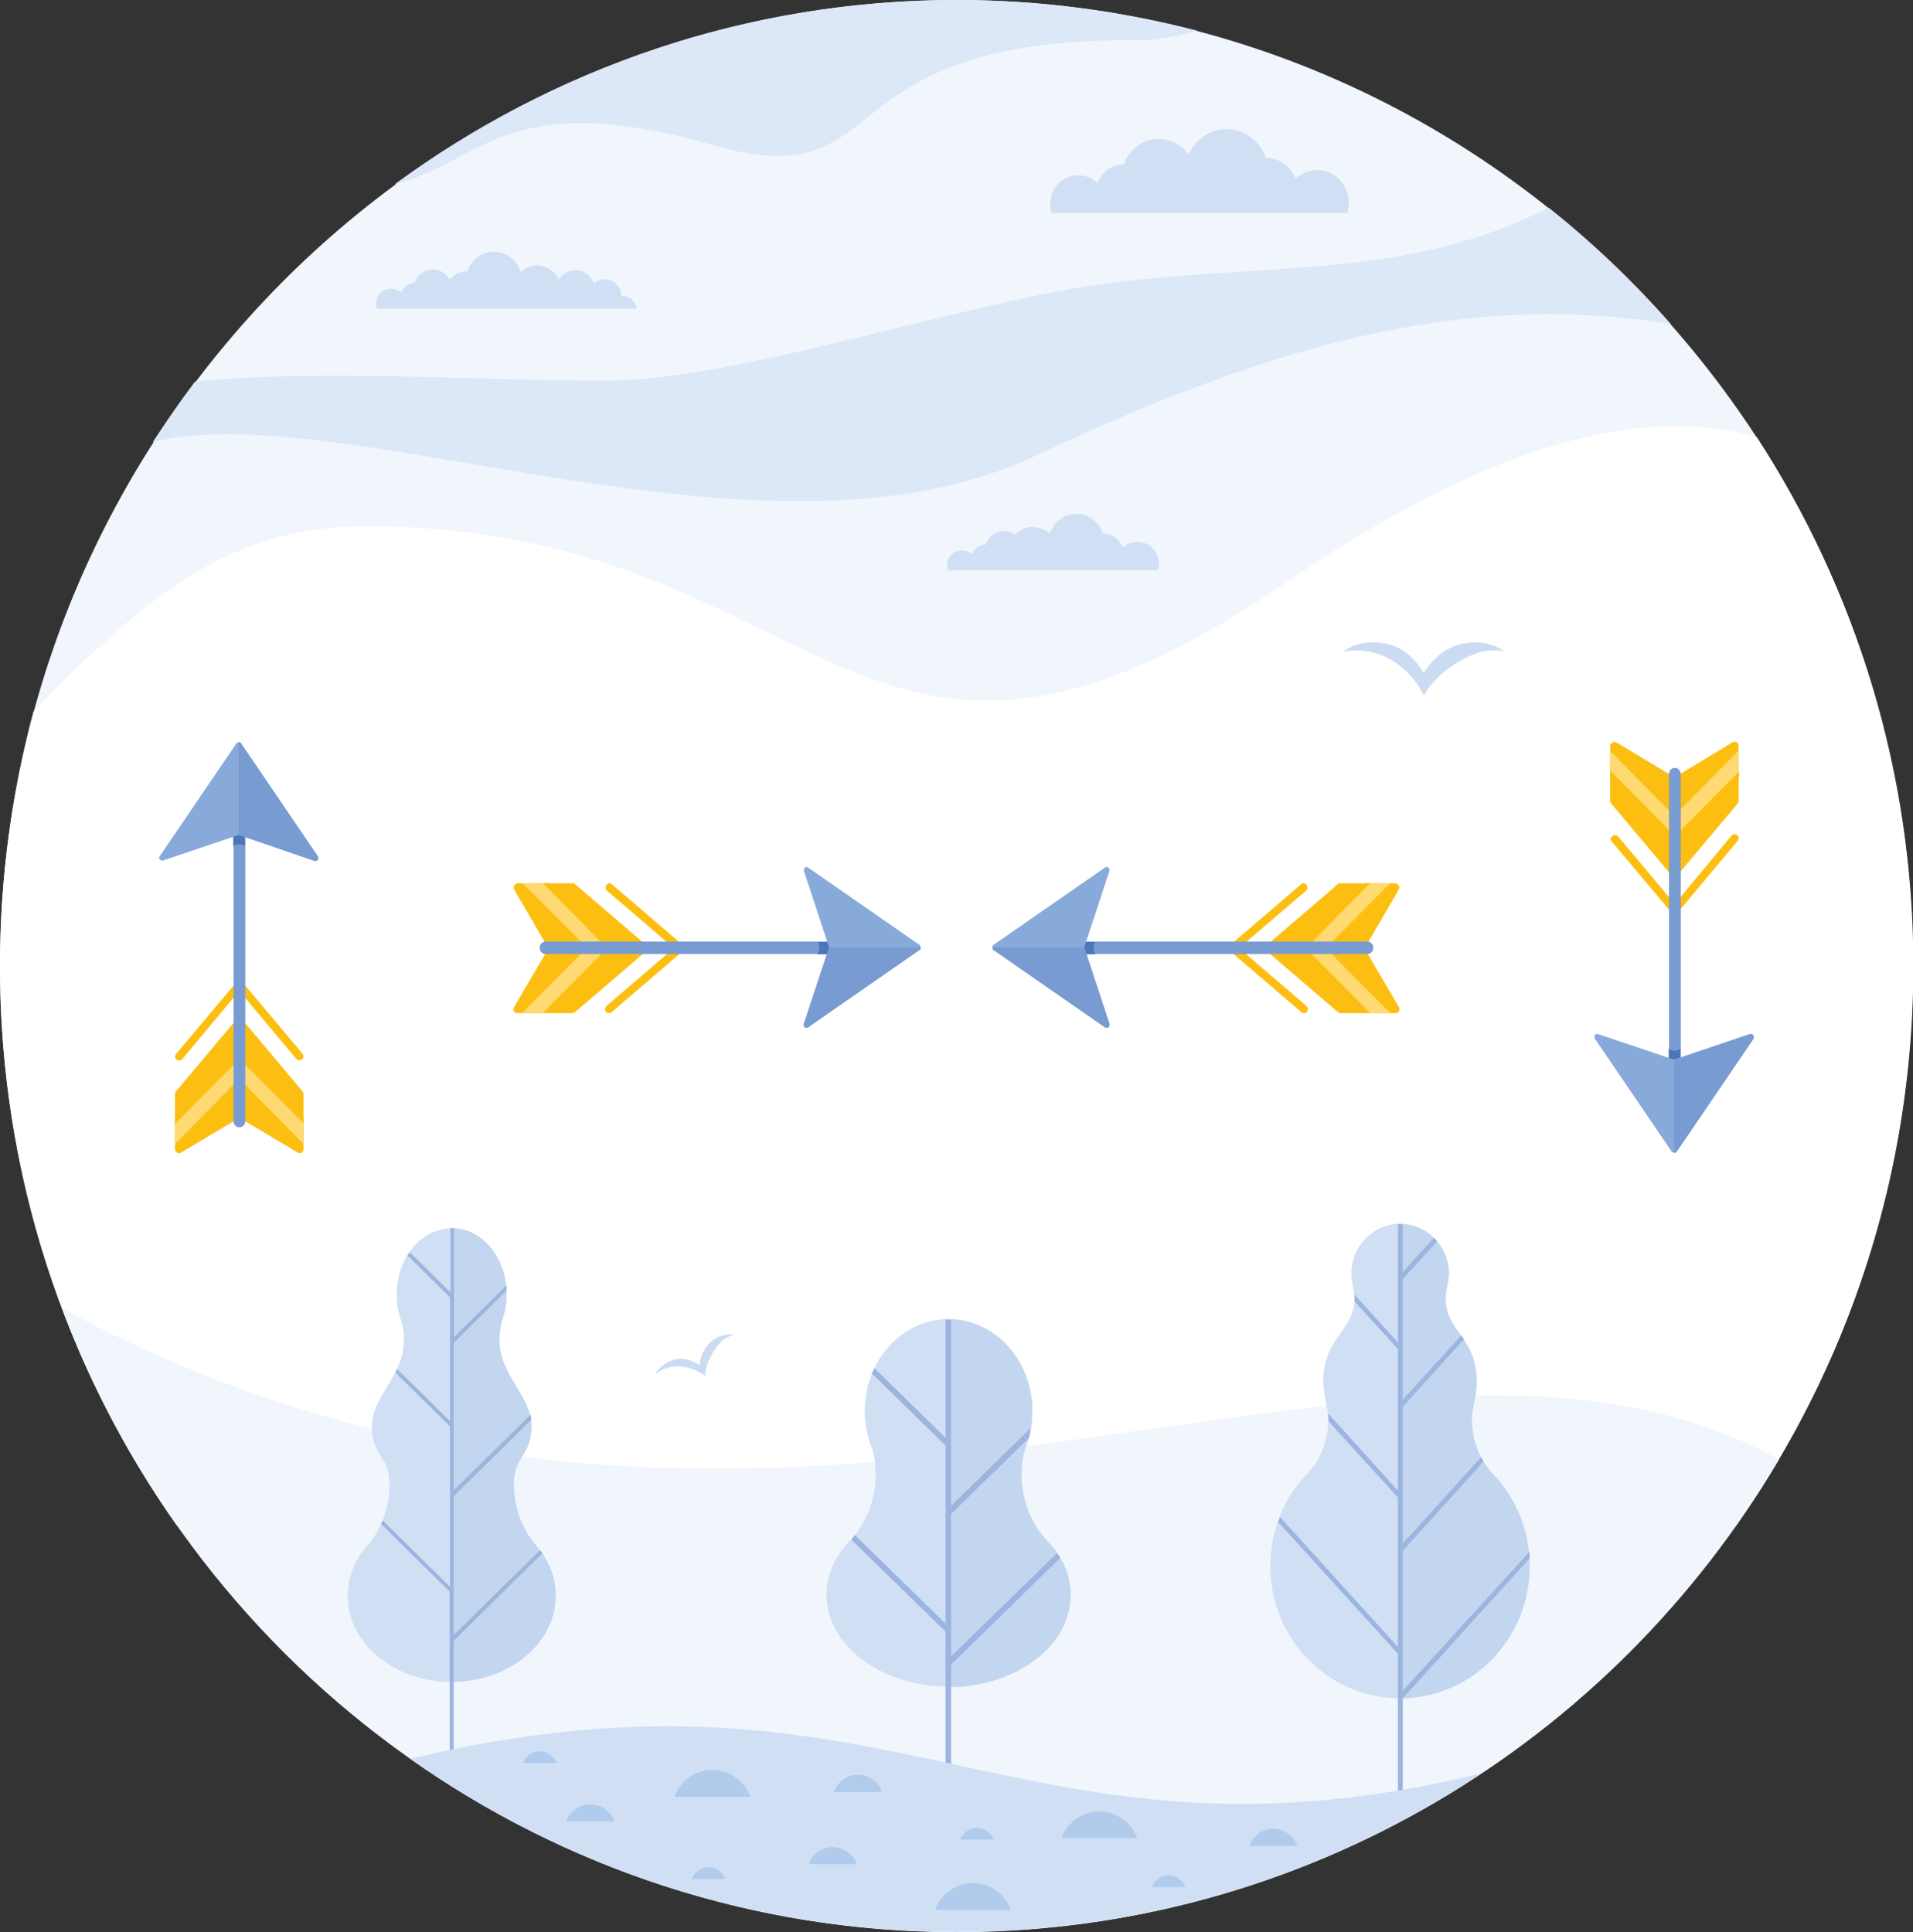 <?xml version="1.0" encoding="utf-8"?>
<!-- Generator: Adobe Illustrator 26.0.1, SVG Export Plug-In . SVG Version: 6.00 Build 0)  -->
<!DOCTYPE svg PUBLIC "-//W3C//DTD SVG 1.1//EN" "http://www.w3.org/Graphics/SVG/1.1/DTD/svg11.dtd">
<svg version="1.1" id="Слой_1" xmlns:x="http://ns.adobe.com/Extensibility/1.0/" xmlns:i="http://ns.adobe.com/AdobeIllustrator/10.0/" xmlns:graph="http://ns.adobe.com/Graphs/1.0/"
	 xmlns="http://www.w3.org/2000/svg" xmlns:xlink="http://www.w3.org/1999/xlink" x="0px" y="0px" width="584.9px" height="590.8px"
	 viewBox="0 0 584.9 590.8" style="enable-background:new 0 0 584.9 590.8;" xml:space="preserve">
<rect x="0" y="0" width="584.9" height="590.8" fill="#333333" stroke="none"/>
<style type="text/css">
	.st0{fill-rule:evenodd;clip-rule:evenodd;fill:#F0F6FC;}
	.st1{fill-rule:evenodd;clip-rule:evenodd;fill:#DCE8F7;}
	.st2{fill-rule:evenodd;clip-rule:evenodd;fill:#FFFFFF;}
	.st3{fill-rule:evenodd;clip-rule:evenodd;fill:#D0DFF4;}
	.st4{fill-rule:evenodd;clip-rule:evenodd;fill:#FCBF11;}
	.st5{fill-rule:evenodd;clip-rule:evenodd;fill:#FFDA73;}
	.st6{fill:#FCBF11;}
	.st7{fill-rule:evenodd;clip-rule:evenodd;fill:#789BD1;}
	.st8{fill-rule:evenodd;clip-rule:evenodd;fill:#4D75B9;}
	.st9{fill-rule:evenodd;clip-rule:evenodd;fill:#88AADA;}
	.st10{fill-rule:evenodd;clip-rule:evenodd;fill:#C3D6F0;}
	.st11{fill:#9BB5DF;}
	.st12{fill-rule:evenodd;clip-rule:evenodd;fill:#9BB5DF;}
	.st13{fill-rule:evenodd;clip-rule:evenodd;fill:#B0CBEC;}
	.st14{fill-rule:evenodd;clip-rule:evenodd;fill:#CBDCF2;}
</style>
<g>
	<path class="st0" d="M292.5,590.8c161.1,0,292.5-132.7,292.5-295.4S453.5,0,292.5,0S0,132.7,0,295.4S131.4,590.8,292.5,590.8
		L292.5,590.8z"/>
	<path class="st1" d="M292.5,0c-64.2,0-123.6,20.9-171.9,56.4c26.9-6.8,34.1-30.1,97.5-12c57.1,16.3,31.2-33.1,130.4-32.1
		c4.4,0,10.7-1,17.6-2.9C342.5,3.3,317.9,0,292.5,0L292.5,0z M59.6,116.7c-4.5,6-8.8,12.2-12.9,18.5c58.1-14.6,186.5,43.2,269.4,4.4
		c67.6-31.7,128.2-51.4,194.8-40.5c-11.4-12.9-23.9-24.9-37.4-35.6c-49.5,25.2-98.1,14.6-155.8,26.7c-46.6,9.7-99,26.2-132.2,26.2
		C140.1,116.3,99.2,112.8,59.6,116.7L59.6,116.7z"/>
	<path class="st2" d="M530.8,466.5H184.5H54.1C20,418.2,0,359.2,0,295.4c0-26.9,3.6-52.9,10.2-77.7c4.5-4.8,9.2-9.6,13.9-14.1
		c25.9-24.4,49.5-42.7,87.6-42.7C253,161,261,268.2,392.9,178.3c64.9-44.2,110.3-54.2,144.2-44.7c30.2,46.5,47.8,102.1,47.8,161.8
		C584.9,359.2,564.9,418.2,530.8,466.5L530.8,466.5z"/>
	<path class="st3" d="M363.4,47.3c-2-2.9-5.4-4.8-9.2-4.8c-4.9,0-9.1,3.3-10.6,7.8h0c-3.7,0-6.8,2.4-8,5.7c-1.5-1.5-3.6-2.4-5.9-2.4
		c-4.7,0-8.6,3.9-8.6,8.7c0,1,0.1,1.9,0.5,2.8h30.6h4.2h16.2h4.7h13h21.6c0.3-1,0.5-2.1,0.5-3.2c0-5.4-4.3-9.9-9.6-9.9
		c-2.6,0-5,1.1-6.7,2.7c-1.4-3.8-4.9-6.4-9-6.4H387c-1.7-5.1-6.4-8.8-12-8.8C369.8,39.5,365.4,42.7,363.4,47.3L363.4,47.3z"/>
	<path class="st4" d="M175.9,270.4l21.7,18.6c0.5,0.5,0.6,1.2,0.1,1.7c-0.1,0.1-0.1,0.1-0.2,0.2l-21.7,18.6
		c-0.3,0.2-0.6,0.3-0.9,0.3h-16.9l0,0c-0.3,0-0.5-0.2-0.7-0.4c-0.4-0.4-0.4-1-0.1-1.5l10.5-17.9l-10.5-18c-0.3-0.6-0.1-1.3,0.5-1.7
		c0.1,0,0.1-0.1,0.2-0.1l0-0.1h0.4h0l16.6,0C175.3,270,175.6,270.1,175.9,270.4L175.9,270.4z"/>
	<path class="st5" d="M167.1,270.4l18.5,18.6c0.4,0.5,0.5,1.2,0.1,1.7c0,0.1-0.1,0.1-0.1,0.2L167,309.4c-0.2,0.2-0.5,0.3-0.8,0.3
		h-6.5l18.7-18.8c0.1,0,0.1-0.1,0.1-0.2c0.4-0.6,0.4-1.5-0.1-2L159.7,270h6.5C166.6,270,166.9,270.1,167.1,270.4L167.1,270.4z"/>
	<path class="st4" d="M187.1,270.4l21.7,18.6c0.5,0.5,0.6,1.2,0.1,1.7c-0.1,0.1-0.1,0.1-0.2,0.2l-21.7,18.6
		c-0.5,0.4-1.3,0.4-1.7-0.1c-0.4-0.4-0.4-1-0.1-1.5l0.1-0.2l19.6-16.8c0.1-0.1,0.1-0.1,0.2-0.2c0.4-0.5,0.4-1.3-0.1-1.7l-19.6-16.8
		l-0.1-0.2c-0.3-0.6-0.1-1.3,0.5-1.7C186.2,269.9,186.7,270,187.1,270.4L187.1,270.4z"/>
	<path class="st6" d="M167.7,270l18,18.2c0.2,0.3,0.2,0.6,0,0.9c-0.3,0.2-0.6,0.2-0.9,0L165.9,270H167.7z M166,309.7l21.3-21.5
		c0.3-0.2,0.6-0.2,0.9,0c0.2,0.3,0.2,0.6,0,0.9l-20.4,20.6H166z"/>
	<path class="st7" d="M166.8,291.7c-1,0-1.8-0.8-1.8-1.9c0-1,0.8-1.9,1.8-1.9h101.4c1,0,1.8,0.8,1.8,1.9c0,1-0.8,1.9-1.8,1.9H166.8z
		"/>
	<path class="st8" d="M250,288h18.1c1,0,1.8,0.8,1.8,1.9c0,1-0.8,1.9-1.8,1.9h-18.3C250.7,290.9,250.8,289.1,250,288L250,288z"/>
	<path class="st9" d="M247.1,265.3l34,23.6c0.4,0.3,0.5,0.9,0.3,1.3c-0.1,0.1-0.2,0.2-0.3,0.3l-34,23.6c-0.4,0.3-1,0.2-1.2-0.2
		c-0.2-0.3-0.2-0.6-0.1-0.9l7.7-23.3l-7.7-23.4c-0.1-0.5,0.1-1,0.6-1.2C246.6,265.1,246.8,265.1,247.1,265.3L247.1,265.3z"/>
	<path class="st7" d="M281.5,289.7c0,0.2,0,0.4-0.1,0.5c-0.1,0.1-0.2,0.2-0.3,0.3l-34,23.6c-0.4,0.3-1,0.2-1.2-0.2
		c-0.2-0.3-0.2-0.6-0.1-0.9l7.7-23.3H281.5z"/>
	<path class="st4" d="M409,270.4l-21.7,18.6c-0.5,0.5-0.6,1.2-0.1,1.7c0.1,0.1,0.1,0.1,0.2,0.2l21.7,18.6c0.3,0.2,0.6,0.3,0.9,0.3
		h16.9v0c0.3,0,0.5-0.2,0.7-0.4c0.3-0.4,0.4-1,0.1-1.5l-10.5-17.9l10.5-18c0.3-0.6,0.1-1.3-0.4-1.7c-0.1,0-0.2-0.1-0.3-0.1l0-0.1
		h-0.4h0l-16.6,0C409.6,270,409.3,270.1,409,270.4L409,270.4z"/>
	<path class="st5" d="M417.8,270.4l-18.5,18.6c-0.4,0.5-0.5,1.2-0.1,1.7c0.1,0.1,0.1,0.1,0.1,0.2l18.5,18.6c0.2,0.2,0.5,0.3,0.8,0.3
		h6.5l-18.7-18.8c-0.1,0-0.1-0.1-0.1-0.2c-0.4-0.6-0.4-1.5,0.1-2l18.7-18.8h-6.5C418.3,270,418.1,270.1,417.8,270.4L417.8,270.4z"/>
	<path class="st4" d="M397.8,270.4l-21.7,18.6c-0.5,0.5-0.6,1.2-0.1,1.7c0.1,0.1,0.1,0.1,0.2,0.2l21.7,18.6c0.5,0.4,1.3,0.4,1.7-0.1
		c0.3-0.4,0.4-1,0.1-1.5l-0.1-0.2l-19.6-16.8c-0.1-0.1-0.1-0.1-0.2-0.2c-0.4-0.5-0.4-1.3,0.1-1.7l19.6-16.8l0.1-0.2
		c0.3-0.6,0.1-1.3-0.4-1.7C398.7,269.9,398.2,270,397.8,270.4L397.8,270.4z"/>
	<path class="st6" d="M417.2,270l-18,18.2c-0.2,0.3-0.2,0.6,0,0.9c0.3,0.2,0.6,0.2,0.9,0L419,270H417.2z M418.9,309.7l-21.3-21.5
		c-0.3-0.2-0.6-0.2-0.9,0c-0.2,0.3-0.2,0.6,0,0.9l20.4,20.6H418.9z"/>
	<path class="st7" d="M418.1,291.7c1,0,1.8-0.8,1.8-1.9c0-1-0.8-1.9-1.8-1.9H316.7c-1,0-1.8,0.8-1.8,1.9c0,1,0.8,1.9,1.8,1.9H418.1z
		"/>
	<path class="st8" d="M334.9,288h-18.1c-1,0-1.8,0.8-1.8,1.9c0,1,0.8,1.9,1.8,1.9H335C334.2,290.9,334.1,289.1,334.9,288L334.9,288z
		"/>
	<path class="st9" d="M337.8,265.3l-34,23.6c-0.4,0.3-0.5,0.9-0.3,1.3c0.1,0.1,0.2,0.2,0.3,0.3l34,23.6c0.4,0.3,1,0.2,1.3-0.2
		c0.2-0.3,0.2-0.6,0.1-0.9l-7.7-23.3l7.7-23.4c0.1-0.5-0.1-1-0.6-1.2C338.3,265.1,338.1,265.1,337.8,265.3L337.8,265.3z"/>
	<path class="st7" d="M303.4,289.7c0,0.2,0.1,0.4,0.1,0.5c0.1,0.1,0.2,0.2,0.3,0.3l34,23.6c0.4,0.3,1,0.2,1.3-0.2
		c0.2-0.3,0.2-0.6,0.1-0.9l-7.7-23.3H303.4z"/>
	<path class="st4" d="M492.7,245.8l18.4,21.9c0.4,0.5,1.2,0.6,1.7,0.1c0.1-0.1,0.1-0.1,0.1-0.2l18.4-21.9c0.2-0.3,0.3-0.6,0.3-0.9
		v-17l0,0c-0.1-0.3-0.2-0.5-0.4-0.7c-0.5-0.4-1-0.4-1.5-0.1L512,237.7L494.2,227c-0.6-0.3-1.3-0.1-1.7,0.5c-0.1,0.1-0.1,0.1-0.1,0.2
		l-0.1,0v0.4v0v16.8C492.3,245.2,492.5,245.6,492.7,245.8L492.7,245.8z"/>
	<path class="st5" d="M492.7,236.9l18.4,18.7c0.4,0.4,1.2,0.5,1.7,0.1c0.1,0,0.1-0.1,0.1-0.1l18.4-18.7c0.2-0.2,0.3-0.5,0.3-0.8
		v-6.6l-18.6,18.9c-0.1,0.1-0.1,0.1-0.2,0.1c-0.6,0.5-1.5,0.4-2-0.1l-18.6-18.9v6.6C492.3,236.4,492.5,236.7,492.7,236.9
		L492.7,236.9z"/>
	<path class="st4" d="M492.7,257.2l18.4,21.9c0.4,0.5,1.2,0.6,1.7,0.1c0.1-0.1,0.1-0.1,0.1-0.1l18.4-22c0.4-0.5,0.4-1.3-0.1-1.7
		c-0.5-0.4-1-0.4-1.5-0.1l-0.2,0.1L513,275.3c0,0.1-0.1,0.1-0.1,0.2c-0.5,0.4-1.3,0.4-1.7-0.1l-16.6-19.8l-0.2-0.1
		c-0.6-0.3-1.3-0.1-1.7,0.5C492.3,256.2,492.3,256.8,492.7,257.2L492.7,257.2z"/>
	<path class="st6" d="M492.4,237.5l18,18.2c0.2,0.2,0.6,0.2,0.9,0c0.3-0.3,0.3-0.6,0-0.9l-18.9-19.1V237.5z M531.7,235.9l-21.3,21.5
		c-0.3,0.3-0.3,0.6,0,0.9c0.2,0.2,0.6,0.2,0.9,0l20.4-20.6V235.9z"/>
	<path class="st7" d="M513.9,236.7c0-1-0.8-1.9-1.8-1.9c-1,0-1.8,0.8-1.8,1.9v102.4c0,1,0.8,1.9,1.8,1.9c1,0,1.8-0.8,1.8-1.9V236.7z
		"/>
	<path class="st8" d="M510.2,320.7v18.3c0,1,0.8,1.9,1.8,1.9c1,0,1.8-0.8,1.8-1.9v-18.4C513,321.4,511.3,321.5,510.2,320.7
		L510.2,320.7z"/>
	<path class="st9" d="M487.7,317.7l23.4,34.4c0.3,0.4,0.9,0.5,1.3,0.2c0.1-0.1,0.2-0.2,0.3-0.3l23.4-34.4c0.3-0.4,0.2-1-0.3-1.3
		c-0.3-0.2-0.6-0.2-0.9-0.1l-23.1,7.8l-23.2-7.8c-0.5-0.2-1,0.1-1.1,0.6C487.5,317.2,487.5,317.5,487.7,317.7L487.7,317.7z"/>
	<path class="st7" d="M511.9,352.5c0.2,0,0.3,0,0.5-0.1c0.1-0.1,0.2-0.2,0.3-0.3l23.4-34.4c0.3-0.4,0.2-1-0.3-1.3
		c-0.3-0.2-0.6-0.2-0.9-0.1l-23.1,7.8V352.5z"/>
	<path class="st4" d="M53.9,333.6l18.4-21.9c0.4-0.5,1.2-0.6,1.7-0.1c0.1,0.1,0.1,0.1,0.1,0.2l18.4,21.9c0.2,0.3,0.3,0.6,0.3,0.9
		l0,17l0,0c-0.1,0.3-0.2,0.5-0.4,0.7c-0.4,0.4-1,0.4-1.4,0.1l-17.8-10.6l-17.8,10.6c-0.6,0.4-1.3,0.2-1.7-0.4
		c-0.1-0.1-0.1-0.1-0.1-0.2l-0.1,0v-0.4v0v-16.8C53.5,334.2,53.6,333.8,53.9,333.6L53.9,333.6z"/>
	<path class="st5" d="M53.9,342.4l18.4-18.7c0.4-0.4,1.2-0.5,1.7-0.1c0.1,0,0.1,0.1,0.1,0.1l18.4,18.7c0.2,0.2,0.3,0.5,0.3,0.8
		l0,6.6L74.3,331c-0.1-0.1-0.1-0.1-0.2-0.2c-0.6-0.4-1.5-0.3-2,0.1l-18.6,18.9v-6.6C53.5,343,53.6,342.7,53.9,342.4L53.9,342.4z"/>
	<path class="st4" d="M53.9,322.2l18.4-21.9c0.4-0.5,1.2-0.6,1.7-0.1c0.1,0.1,0.1,0.1,0.1,0.1l18.4,21.9c0.4,0.5,0.4,1.3-0.2,1.7
		c-0.4,0.4-1,0.4-1.4,0.1l-0.2-0.1l-16.6-19.8c0-0.1-0.1-0.1-0.1-0.2c-0.5-0.4-1.3-0.4-1.7,0.1L55.6,324l-0.2,0.1
		c-0.6,0.4-1.3,0.2-1.7-0.4C53.4,323.2,53.5,322.6,53.9,322.2L53.9,322.2z"/>
	<path class="st6" d="M53.5,341.9l18-18.2c0.2-0.2,0.6-0.2,0.9,0c0.3,0.2,0.3,0.6,0,0.9l-18.9,19.1V341.9z M92.8,343.5l-21.3-21.4
		c-0.3-0.3-0.3-0.7,0-0.9c0.2-0.2,0.6-0.2,0.9,0l20.4,20.6V343.5z"/>
	<path class="st7" d="M75,342.8c0,1-0.8,1.9-1.8,1.9c-1,0-1.8-0.8-1.8-1.9V240.4c0-1,0.8-1.9,1.8-1.9c1,0,1.8,0.8,1.8,1.9V342.8z"/>
	<path class="st8" d="M71.3,258.7v-18.3c0-1,0.8-1.9,1.8-1.9c1,0,1.8,0.8,1.8,1.9v18.4C74.2,258,72.5,257.9,71.3,258.7L71.3,258.7z"
		/>
	<path class="st9" d="M48.9,261.7l23.4-34.4c0.3-0.4,0.9-0.5,1.3-0.2c0.1,0.1,0.2,0.2,0.2,0.3l23.4,34.4c0.3,0.4,0.2,1-0.2,1.3
		c-0.3,0.2-0.6,0.2-0.9,0.1L73,255.3l-23.1,7.8c-0.5,0.2-1-0.1-1.2-0.6C48.6,262.2,48.7,261.9,48.9,261.7L48.9,261.7z"/>
	<path class="st7" d="M73,226.9c0.2,0,0.4,0.1,0.5,0.2c0.1,0.1,0.2,0.2,0.2,0.3l23.4,34.4c0.3,0.4,0.2,1-0.2,1.3
		c-0.3,0.2-0.6,0.2-0.9,0.1L73,255.3V226.9z"/>
	<path class="st0" d="M19,400.1c41.8,111.4,148.5,190.6,273.5,190.6c106.9,0,200.4-57.9,251.4-144.4
		C422.7,378.6,235.9,517.1,19,400.1L19,400.1z"/>
	<path class="st3" d="M138.1,514.3c-17.5,0-31.8-11.8-31.8-26.3c0-5.5,2-10.6,5.5-14.8l0,0c4.5-4.8,7.3-11.8,7.3-19.6
		c0-8.2-5.4-8.5-5.4-17.3c0-9.5,9.8-15.5,9.8-26.5c0-1.9-0.2-3.8-0.7-5.6c-1-2.5-1.5-5.4-1.5-8.4c0-11.2,7.5-20.2,16.8-20.2
		c9.3,0,16.8,9,16.8,20.2c0,3-0.6,5.8-1.5,8.4c-0.4,1.8-0.7,3.7-0.7,5.6c0,10.9,9.8,16.9,9.8,26.5c0,8.8-5.4,9.1-5.4,17.3
		c0,7.8,2.8,14.8,7.3,19.6v0c3.5,4.2,5.5,9.3,5.5,14.8C169.9,502.5,155.7,514.3,138.1,514.3L138.1,514.3z"/>
	<path class="st10" d="M138.1,375.5c9.3,0,16.8,9,16.8,20.2c0,3-0.6,5.8-1.5,8.4c-0.4,1.8-0.7,3.7-0.7,5.6c0,10.9,9.8,16.9,9.8,26.5
		c0,8.8-5.4,9.1-5.4,17.3c0,7.8,2.8,14.8,7.3,19.6v0c3.5,4.2,5.5,9.3,5.5,14.8c0,14.5-14.2,26.3-31.8,26.3V375.5z"/>
	<path class="st11" d="M138.8,375.5v33.4l16-15.8c0.1,0.5,0.1,1,0.1,1.5l-16.2,15.9v45.2l23.5-23.1c0.1,0.5,0.2,0.9,0.2,1.4
		l-23.7,23.4v42.6l26.4-26c0.2,0.3,0.5,0.6,0.7,0.9l-27.1,26.7v35c-0.4-0.1-0.8-0.1-1.2-0.2v-49.7L116.5,466
		c0.2-0.4,0.3-0.8,0.5-1.1l20.6,20.3v-49l-16.7-16.5c0.2-0.3,0.4-0.8,0.5-1.1l16.2,15.9v-37.8l-13-12.8c0.2-0.3,0.5-0.7,0.7-1
		l12.4,12.2v-19.6H138.8z"/>
	<path class="st11" d="M138.1,435.1l0.4,0.4l-0.4,0.4V435.1z M154.8,393.1c0.1,0.5,0.1,1,0.1,1.5l-16.3,16.1l-0.4-0.4v-0.8
		L154.8,393.1z M162.2,432.7c0.1,0.5,0.2,0.9,0.3,1.4l-23.9,23.5l-0.4-0.4v-0.9L162.2,432.7z M165.1,474.1c0.2,0.3,0.5,0.6,0.7,0.9
		l-27.3,26.9l-0.4-0.4v-0.9L165.1,474.1z M138.1,486.5v-0.8l0.4,0.4L138.1,486.5z M138.1,396.5v-0.9l0.4,0.4L138.1,396.5z"/>
	<path class="st3" d="M290,515.7c-20.6,0-37.3-12.6-37.3-28.1c0-5.8,2.4-11.3,6.5-15.8v0c5.2-5.1,8.5-12.6,8.5-20.9
		c0-2.7-0.3-5.3-1-7.8c-1.5-3.6-2.3-7.5-2.3-11.7c0-15.5,11.5-28.1,25.7-28.1c14.1,0,25.6,12.6,25.6,28.1c0,4.2-0.8,8.1-2.3,11.7
		c-0.7,2.5-1,5.1-1,7.8c0,8.3,3.3,15.7,8.5,20.9l0,0c4.1,4.5,6.5,10,6.5,15.8C327.3,503.2,310.6,515.7,290,515.7L290,515.7z"/>
	<path class="st10" d="M290,403.5c14.1,0,25.6,12.6,25.6,28.1c0,4.2-0.8,8.1-2.3,11.7c-0.7,2.5-1,5.1-1,7.8c0,8.3,3.3,15.7,8.5,20.9
		l0,0c4.1,4.5,6.5,10,6.5,15.8c0,15.5-16.7,28.1-37.3,28.1V403.5z"/>
	<path class="st11" d="M290.8,403.5V546h-1.7V403.5c0.3,0,0.6,0,0.9,0C290.3,403.5,290.6,403.5,290.8,403.5L290.8,403.5z"/>
	<path class="st11" d="M267.3,418.3l23.2,22.7l-1.2,1.2L266.6,420C266.8,419.5,267.1,418.9,267.3,418.3L267.3,418.3z"/>
	<path class="st11" d="M261.4,469.4l29.2,28.5l-1.2,1.3l-29.1-28.4C260.6,470.3,261,469.8,261.4,469.4L261.4,469.4z"/>
	<path class="st11" d="M314.5,439.7l-23.9,23.4l-1.2-1.3l25.8-25.2C315,437.7,314.8,438.7,314.5,439.7L314.5,439.7z"/>
	<path class="st11" d="M324.1,476.4l-33.6,32.8l-1.2-1.2l33.8-33C323.5,475.4,323.9,475.9,324.1,476.4L324.1,476.4z"/>
	<polygon class="st11" points="290,440.5 290.6,441.1 290,441.7 	"/>
	<polygon class="st11" points="290,497.3 290.6,497.9 290,498.5 	"/>
	<path class="st11" d="M314.5,439.7l-23.9,23.4l-0.6-0.6v-1.2l25.2-24.6C315,437.7,314.8,438.7,314.5,439.7L314.5,439.7z"/>
	<path class="st11" d="M324.1,476.4l-33.6,32.8l-0.6-0.6v-1.2l33.2-32.4C323.5,475.4,323.9,475.9,324.1,476.4L324.1,476.4z"/>
	<path class="st3" d="M456,450.2c7.5,7.6,11.7,17.9,11.7,28.7c0,22.3-17.8,40.4-39.6,40.4c-21.9,0-39.7-18.1-39.7-40.4
		c0-11.3,4.5-21.6,11.9-28.9c3.6-4.2,5.8-9.6,5.8-15.6c0-4.2-1.5-7.6-1.5-11.9c0-13.7,9.5-15.4,9.5-25.5c0-2.7-0.9-4.9-0.9-7.6
		c0-8.4,6.7-15.2,14.9-15.2c8.2,0,14.9,6.8,14.9,15.2c0,2.7-1,4.9-1,7.6c0,10.1,9.5,11.8,9.5,25.5c0,4.3-1.5,7.7-1.5,11.9
		C450.1,440.5,452.3,446.1,456,450.2L456,450.2z"/>
	<path class="st10" d="M456,450.2c7.5,7.6,11.7,17.9,11.7,28.7c0,22.3-17.7,40.4-39.6,40.4V374.3c8.2,0,14.9,6.8,14.9,15.2
		c0,2.7-1,4.9-1,7.6c0,10.1,9.5,11.8,9.5,25.5c0,4.3-1.5,7.7-1.5,11.9C450.1,440.5,452.3,446.1,456,450.2L456,450.2z"/>
	<path class="st12" d="M428.9,551.3v-177h-1.5v176.6C427.9,551,428.3,551.2,428.9,551.3L428.9,551.3z"/>
	<path class="st12" d="M428.7,430.4l18.9-20.9c-0.3-0.4-0.5-0.8-0.8-1.2l-18.1,19.9V430.4z"/>
	<path class="st12" d="M428.7,474.4l24.9-27.5c-0.3-0.5-0.5-0.9-0.8-1.3l-24.1,26.6V474.4z"/>
	<path class="st12" d="M428.8,519.4l38.9-42.9c0-0.7-0.1-1.3-0.1-2l-38.9,42.7L428.8,519.4L428.8,519.4z"/>
	<path class="st12" d="M428.7,507.1l-37.9-41.7c0.1-0.5,0.4-1,0.6-1.5l37.3,41.1V507.1z"/>
	<path class="st12" d="M428.7,459.3l-22.5-24.7v-0.1c0-0.7-0.1-1.5-0.1-2.3l22.6,25V459.3z"/>
	<path class="st12" d="M428.7,413.9l-14.5-15.9c0-0.3,0-0.6,0-0.9c0-0.5,0-0.9-0.1-1.3l14.5,16V413.9z"/>
	<path class="st12" d="M428.7,391.3l10.7-11.7c-0.3-0.4-0.7-0.7-1-1.1l-9.7,10.7V391.3L428.7,391.3z"/>
	<path class="st3" d="M125.4,537.8c47.4,33.4,104.9,52.9,167,52.9c59.2,0,114.3-17.8,160.4-48.4
		C311.1,576.6,274.3,502.1,125.4,537.8L125.4,537.8z"/>
	<path class="st13" d="M217.8,541.2c5.3,0,9.8,3.4,11.6,8.2h-23.2C208,544.6,212.5,541.2,217.8,541.2L217.8,541.2z M298.7,558.9
		c2.3,0,4.3,1.5,5.1,3.6h-10.2C294.4,560.4,296.4,558.9,298.7,558.9L298.7,558.9z M357.3,573.4c2.3,0,4.3,1.5,5.1,3.6h-10.2
		C353,574.9,355,573.4,357.3,573.4L357.3,573.4z M389.3,559.2c3.4,0,6.3,2.2,7.4,5.2h-14.7C383.1,561.3,386,559.2,389.3,559.2
		L389.3,559.2z M336.1,553.9c5.3,0,9.8,3.4,11.6,8.2h-23.2C326.3,557.3,330.8,553.9,336.1,553.9L336.1,553.9z M180.5,551.7
		c3.4,0,6.2,2.1,7.4,5.2h-14.8C174.3,553.9,177.2,551.7,180.5,551.7L180.5,551.7z M216.6,570.9c2.3,0,4.3,1.5,5.1,3.6h-10.2
		C212.3,572.4,214.3,570.9,216.6,570.9L216.6,570.9z M297.5,575.8c5.3,0,9.8,3.4,11.6,8.2h-23.2
		C287.6,579.2,292.2,575.8,297.5,575.8L297.5,575.8z M165,535.5c2.3,0,4.3,1.5,5.1,3.6h-10.2C160.7,537,162.7,535.5,165,535.5
		L165,535.5z M254.6,564.8c3.4,0,6.2,2.2,7.4,5.2h-14.7C248.3,567,251.2,564.8,254.6,564.8L254.6,564.8z M262.3,542.7
		c3.4,0,6.3,2.1,7.4,5.2h-14.8C256.1,544.9,258.9,542.7,262.3,542.7L262.3,542.7z"/>
	<path class="st3" d="M137.5,85.5c-1-1.8-2.9-3.1-5.1-3.1c-2.6,0-4.8,1.7-5.6,4.1h0c-1.9,0-3.5,1.3-4.2,3c-0.8-0.8-1.9-1.2-3.1-1.2
		c-2.5,0-4.5,2-4.5,4.6c0,0.5,0.1,1,0.2,1.5h10.5l0,0h23.5h2h1.2h6.3l0,0h16h3.8h16.2c-0.3-2.2-2.1-3.9-4.3-3.9c-0.1,0-0.3,0-0.4,0
		c-0.1-2.8-2.3-5.1-5.1-5.1c-1.3,0-2.5,0.5-3.4,1.4c-0.7-2.4-3-4.2-5.6-4.2c-2.2,0-4,1.2-5,2.9c-1.2-2.5-3.8-4.3-6.7-4.3
		c-2,0-3.7,0.8-5,2c-1.1-3.6-4.3-6.2-8.2-6.2c-3.8,0-7,2.5-8.1,6h0C140.6,82.9,138.7,83.9,137.5,85.5L137.5,85.5z"/>
	<path class="st3" d="M310.4,163.5c-1-0.7-2.1-1.1-3.4-1.1c-2.6,0-4.8,1.7-5.6,4.1h0c-1.9,0-3.5,1.3-4.2,3c-0.8-0.8-1.9-1.2-3.1-1.2
		c-2.5,0-4.5,2-4.5,4.6c0,0.5,0.1,1,0.3,1.5h16h2.2h17.7h1.6h3.2h23.4c0.2-0.7,0.3-1.4,0.3-2.1c0-3.7-2.9-6.6-6.5-6.6
		c-1.8,0-3.3,0.7-4.5,1.8c-0.9-2.5-3.3-4.4-6.1-4.4h0c-1.1-3.4-4.3-6-8.1-6c-3.8,0-7.1,2.6-8.1,6.1c-1.3-1.2-3.1-2-5-2
		C313.7,161,311.7,162,310.4,163.5L310.4,163.5z"/>
	<path class="st14" d="M419.5,196.4c7.7,0,12.4,3.6,15.8,9.4c3-5,8.2-9.4,15.8-9.4c3.4,0,6.6,1.1,9.2,3c-1.5-0.3,0.5-0.5-4.7-0.5
		c-5.2,0-16.5,6.3-20.2,13.8c-3.9-7.8-11.7-13.8-20.2-13.8c-1.6,0-3.2,0.1-4.8,0.5C413,197.5,416.1,196.4,419.5,196.4L419.5,196.4z"
		/>
	<path class="st14" d="M204,416.6c3.7-1.9,6.9-1.2,9.9,0.8c0.3-3.2,1.8-6.6,5.5-8.5c1.6-0.8,3.5-1,5.2-0.8c-0.8,0.2,0.1-0.3-2.4,0.9
		c-2.6,1.3-6.5,7.1-6.6,11.7c-3.8-2.8-9-3.9-13.2-1.8c-0.8,0.4-1.5,0.9-2.2,1.4C201.1,418.8,202.3,417.5,204,416.6L204,416.6z"/>
</g>
</svg>
